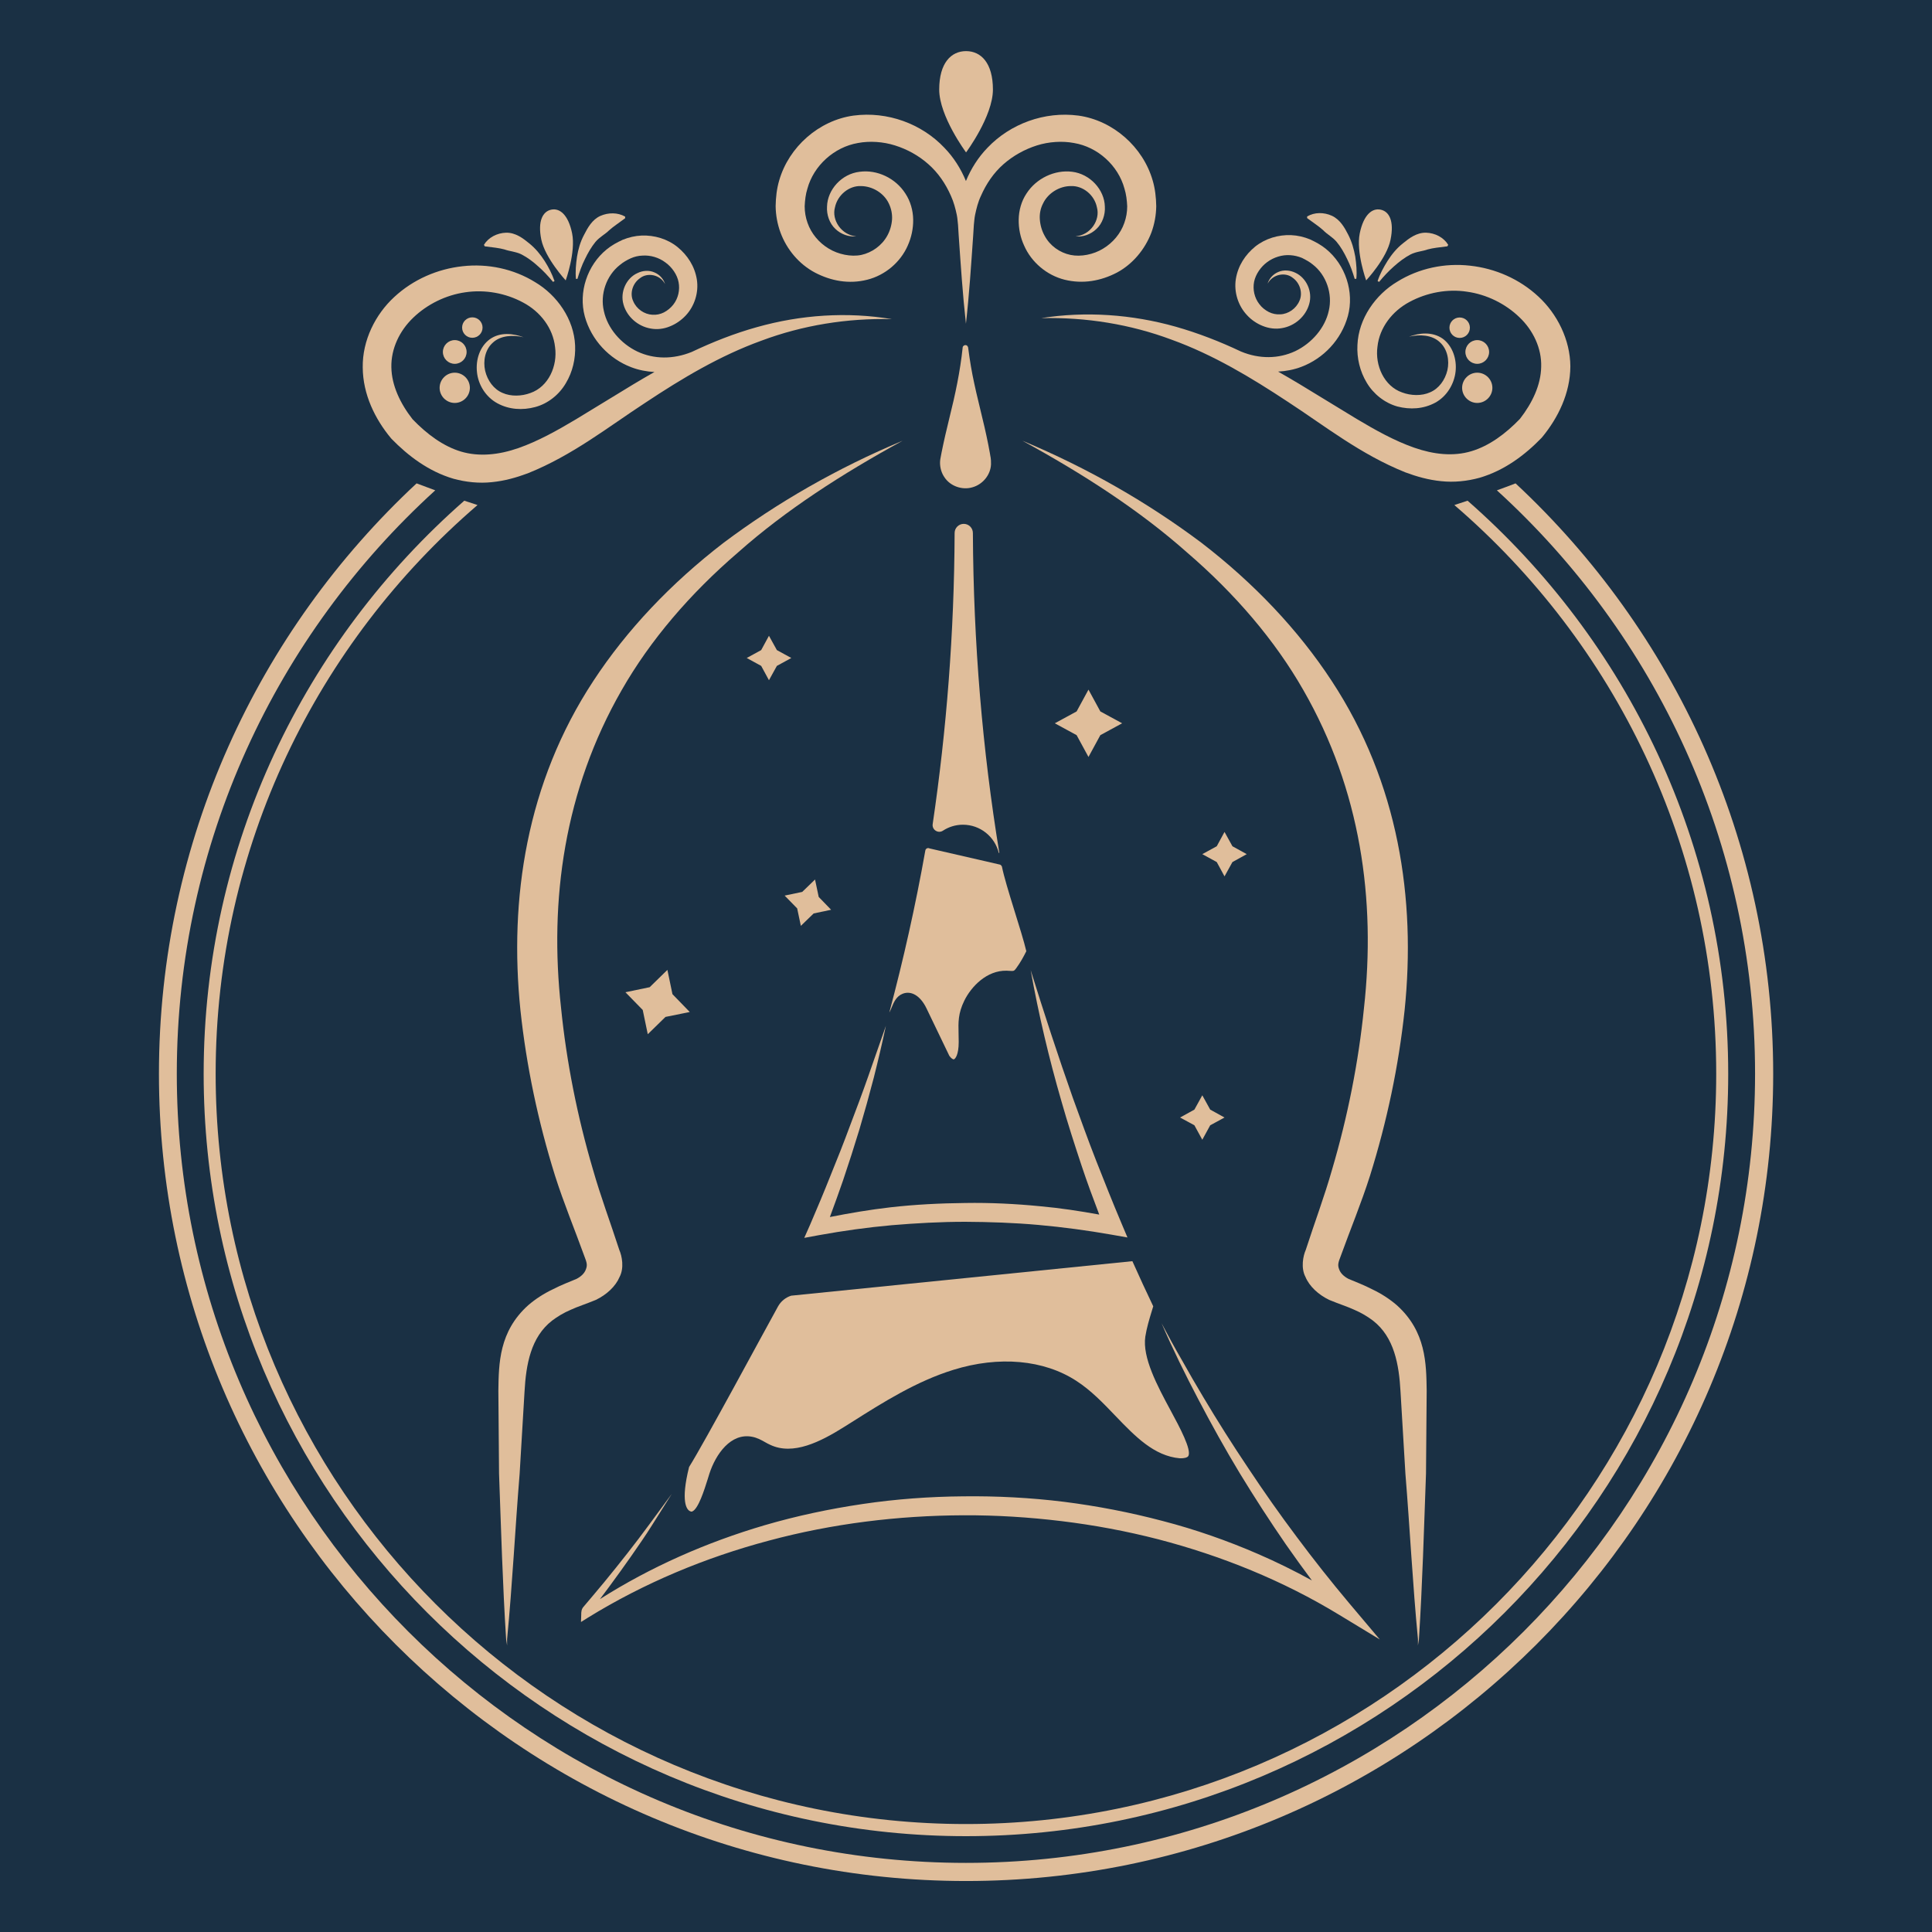 <svg xmlns="http://www.w3.org/2000/svg" xmlns:xlink="http://www.w3.org/1999/xlink" id="Calque_1" x="0px" y="0px" viewBox="0 0 141.73 141.73" style="enable-background:new 0 0 141.73 141.73;" xml:space="preserve"><style type="text/css">	.st0{fill:#1A3044;}	.st1{fill:#E0BE9B;}</style><rect x="0" y="-0.93" class="st0" width="141.9" height="143.89"></rect><g>	<g>		<path class="st1" d="M66.22,32.33c-4.43,2.42-8.59,5.1-12.07,8.19c-3.54,3.04-6.46,6.46-8.54,10.1   c-4.21,7.33-5.33,15.4-4.45,23.33c0.4,3.96,1.19,7.95,2.34,11.85c0.56,1.97,1.28,3.88,1.93,5.89c0.2,0.45,0.37,1.33,0.02,1.99   c-0.29,0.69-0.95,1.3-1.74,1.68c-0.8,0.33-1.31,0.48-1.83,0.72c-0.54,0.23-0.98,0.5-1.38,0.8c-1.56,1.21-1.91,3.22-2.02,5.2   l-0.36,6.04c-0.33,4.04-0.53,8.09-0.92,12.13l0,0l0,0.46l-0.07-0.45l0,0c-0.26-4.05-0.37-8.1-0.52-12.15l-0.05-6.09   c0.03-1.98,0.04-4.34,2.19-6.27c0.52-0.45,1.14-0.85,1.77-1.15c0.63-0.33,1.37-0.61,1.77-0.78c0.35-0.18,0.59-0.42,0.69-0.7   c0.12-0.31,0.08-0.48-0.12-0.99c-0.69-1.91-1.51-3.89-2.14-5.87c-1.25-4-2.1-8.04-2.54-12.14c-0.84-8.15,0.43-16.69,5.35-24.17   c2.45-3.74,5.69-7.16,9.55-10.13C57,36.88,61.41,34.34,66.22,32.33z"></path>		<path class="st1" d="M75,32.33c4.43,2.42,8.59,5.1,12.07,8.19c3.54,3.04,6.46,6.46,8.54,10.1c4.21,7.33,5.33,15.4,4.45,23.33   c-0.4,3.96-1.19,7.95-2.34,11.85c-0.56,1.97-1.28,3.88-1.93,5.89c-0.2,0.45-0.37,1.33-0.02,1.99c0.29,0.69,0.95,1.3,1.74,1.68   c0.8,0.33,1.31,0.48,1.83,0.72c0.54,0.23,0.98,0.5,1.38,0.8c1.56,1.21,1.91,3.22,2.02,5.2l0.36,6.04   c0.33,4.04,0.53,8.09,0.92,12.13l0,0l0,0.46l0.07-0.45l0,0c0.26-4.05,0.37-8.1,0.52-12.15l0.05-6.09   c-0.03-1.98-0.04-4.34-2.19-6.27c-0.52-0.45-1.14-0.85-1.77-1.15c-0.63-0.33-1.37-0.61-1.77-0.78c-0.35-0.18-0.59-0.42-0.69-0.7   c-0.12-0.31-0.08-0.48,0.12-0.99c0.69-1.91,1.51-3.89,2.14-5.87c1.25-4,2.1-8.04,2.54-12.14c0.84-8.15-0.43-16.69-5.35-24.17   c-2.45-3.74-5.69-7.16-9.55-10.13C84.22,36.88,79.81,34.34,75,32.33z"></path>		<polygon class="st1" points="79.85,50.59 80.72,52.19 82.32,53.06 80.72,53.93 79.85,55.53 78.98,53.93 77.38,53.06 78.98,52.19      "></polygon>		<polygon class="st1" points="89.83,61.03 90.41,62.08 91.46,62.66 90.41,63.24 89.83,64.29 89.26,63.24 88.2,62.66 89.26,62.08      "></polygon>		<polygon class="st1" points="88.2,80.35 88.78,81.4 89.83,81.98 88.78,82.55 88.2,83.61 87.62,82.55 86.57,81.98 87.62,81.4   "></polygon>		<polygon class="st1" points="56.41,46.64 56.99,47.69 58.05,48.27 56.99,48.85 56.41,49.9 55.84,48.85 54.78,48.27 55.84,47.69      "></polygon>		<polygon class="st1" points="45.88,72.79 47.66,72.42 48.96,71.15 49.33,72.93 50.6,74.24 48.82,74.6 47.52,75.87 47.15,74.09      "></polygon>		<g>			<g>				<path class="st1" d="M70.64,60.5c1.27,0,2.34,0.88,2.63,2.07h0.04c-1.24-7.56-1.9-15.41-1.94-23.47c0-0.37-0.3-0.67-0.67-0.67     l0,0c-0.37,0-0.67,0.3-0.67,0.67c-0.03,7.31-0.59,14.45-1.61,21.36c-0.06,0.41,0.4,0.71,0.75,0.48     C69.58,60.67,70.09,60.5,70.64,60.5z"></path>			</g>			<path class="st1" d="M70.62,25.5c0-0.11,0.12-0.2,0.23-0.18c0.12,0.01,0.18,0.14,0.18,0.24l0.09,0.65    c0.06,0.43,0.14,0.86,0.22,1.29c0.17,0.85,0.37,1.71,0.58,2.56c0.21,0.85,0.41,1.7,0.58,2.56l0.12,0.64    c0.03,0.24,0.09,0.34,0.08,0.8c-0.03,0.78-0.61,1.48-1.37,1.69c-0.75,0.22-1.62-0.09-2.04-0.73c-0.22-0.31-0.33-0.7-0.33-1.07    c0-0.09,0.01-0.2,0.02-0.26l0.03-0.16l0.06-0.32c0.17-0.85,0.37-1.71,0.58-2.56C70.08,28.93,70.44,27.23,70.62,25.5z"></path>			<path class="st1" d="M82.25,89.69c-0.64-1.51-1.24-3.03-1.84-4.55c-0.6-1.53-1.15-3.07-1.71-4.61c-1.09-3.09-2.11-6.22-3.09-9.36    c0.58,3.24,1.34,6.46,2.26,9.63c0.45,1.59,0.96,3.16,1.48,4.73c0.4,1.2,0.84,2.39,1.29,3.57c-1.43-0.26-2.87-0.48-4.32-0.61    c-1.83-0.18-3.67-0.27-5.51-0.24c-1.84,0.02-3.68,0.11-5.51,0.32c-1.48,0.17-2.95,0.42-4.42,0.71c0.33-0.89,0.66-1.8,0.97-2.7    c0.42-1.24,0.82-2.49,1.2-3.74c0.37-1.25,0.72-2.51,1.05-3.78c0.32-1.27,0.62-2.54,0.89-3.81l-1.29,3.69    c-0.43,1.23-0.89,2.45-1.35,3.66c-0.45,1.22-0.93,2.43-1.42,3.63c-0.48,1.21-0.97,2.38-1.5,3.61L59,90.81l1.08-0.2    c1.77-0.32,3.55-0.57,5.34-0.73c1.79-0.15,3.59-0.25,5.38-0.25c1.8,0.01,3.59,0.07,5.38,0.23c1.79,0.16,3.57,0.4,5.34,0.71    l1.19,0.21L82.25,89.69z"></path>			<path class="st1" d="M73.37,63.43l-5.18-1.19c-0.13-0.07-0.29,0.01-0.31,0.16c-0.72,4.05-1.61,8.01-2.64,11.87    c0.06-0.09,0.12-0.25,0.17-0.36c0.15-0.36,0.33-0.82,0.81-1.01c0.64-0.25,1.31,0.16,1.75,1.08l1.67,3.47    c0.14,0.2,0.28,0.28,0.34,0.26c0.09-0.03,0.35-0.31,0.35-1.27c0-0.23-0.01-0.44-0.01-0.63c-0.02-0.82-0.04-1.46,0.42-2.4    c0.51-1.04,1.65-2.23,3.1-2.2c0.06,0,0.12,0.01,0.18,0.01c0.14,0.01,0.28,0.02,0.35-0.01c0.08-0.03,0.17-0.17,0.22-0.24    c0.27-0.37,0.49-0.77,0.7-1.19c-0.33-1.43-1.5-4.76-1.79-6.21C73.48,63.52,73.43,63.46,73.37,63.43z"></path>			<path class="st1" d="M98.96,117.59c-1.32-1.57-2.6-3.19-3.83-4.84c-1.24-1.65-2.42-3.33-3.56-5.05    c-1.15-1.71-2.25-3.45-3.31-5.23c-0.53-0.89-1.05-1.78-1.55-2.68c-0.52-0.89-1.01-1.8-1.5-2.72c0.82,1.9,1.74,3.76,2.7,5.59    c0.96,1.83,1.97,3.65,3.04,5.42c1.08,1.77,2.21,3.52,3.39,5.23c0.62,0.89,1.25,1.76,1.9,2.63c-1.29-0.71-2.61-1.36-3.95-1.94    c-2.26-0.98-4.6-1.8-6.99-2.42c-2.38-0.63-4.81-1.1-7.26-1.41c-2.45-0.3-4.91-0.43-7.38-0.4c-2.46,0.02-4.93,0.2-7.36,0.56    c-2.44,0.36-4.85,0.87-7.21,1.56c-4.25,1.25-8.35,3.05-12.08,5.42l0.71-0.95c0.54-0.73,1.07-1.47,1.59-2.21    c0.52-0.75,1.04-1.49,1.52-2.26l1.45-2.3c-1.08,1.46-2.13,2.93-3.25,4.35c-0.56,0.71-1.12,1.42-1.7,2.12l-0.87,1.04l-0.44,0.52    l-0.22,0.26c-0.07,0.08-0.12,0.18-0.14,0.29c-0.01,0.05-0.02,0.12-0.02,0.15l0,0.08l-0.02,0.59l0.51-0.32    c4.12-2.54,8.61-4.41,13.27-5.65c4.65-1.25,9.47-1.84,14.28-1.86c2.41-0.01,4.81,0.14,7.2,0.43c2.39,0.29,4.75,0.73,7.08,1.33    c4.65,1.21,9.15,3.03,13.26,5.53l3,1.82L98.96,117.59z"></path>			<path class="st1" d="M58.04,95.05c-0.41,0.13-0.75,0.41-0.96,0.78c-1.07,1.93-5.38,9.95-6.53,11.79    c-0.64,2.57-0.16,3.12,0.05,3.23c0.11,0.06,0.16,0.04,0.18,0.03c0.45-0.18,0.89-1.59,1.13-2.35c0.05-0.15,0.09-0.29,0.13-0.42    c0.47-1.44,1.57-3.01,3.13-2.71c0.38,0.07,0.7,0.25,0.98,0.41c0.11,0.06,0.23,0.13,0.35,0.18c1.68,0.8,3.69-0.22,5.44-1.32    l0.51-0.32c2.35-1.49,4.78-3.02,7.49-3.86c3.35-1.04,6.64-0.74,9.02,0.81c1.07,0.69,1.98,1.64,2.86,2.56    c1.46,1.52,2.84,2.95,4.73,3.12c0.31,0.01,0.55-0.05,0.62-0.16c0.27-0.44-0.63-2.12-1.29-3.34c-0.98-1.82-2.09-3.89-1.86-5.43    c0.1-0.64,0.29-1.27,0.48-1.89c0.03-0.11,0.07-0.22,0.1-0.33c-0.52-1.09-1.03-2.19-1.53-3.31L58.04,95.05z"></path>			<polygon class="st1" points="57.56,65.7 58.85,65.43 59.79,64.52 60.06,65.8 60.97,66.74 59.69,67.01 58.75,67.92 58.48,66.64        "></polygon>		</g>	</g>	<g>		<g>			<path class="st1" d="M84.56,13.24c-0.71-2.47-2.92-4.41-5.45-4.76c-2.5-0.33-5,0.61-6.66,2.35c-0.69,0.71-1.22,1.55-1.59,2.45    c-0.37-0.9-0.9-1.74-1.59-2.45c-1.66-1.75-4.16-2.68-6.66-2.35c-2.53,0.35-4.74,2.29-5.45,4.76c-0.18,0.61-0.25,1.25-0.26,1.89    c0.01,0.66,0.13,1.32,0.36,1.94c0.46,1.24,1.36,2.31,2.53,2.93c1.17,0.61,2.49,0.86,3.83,0.52c1.32-0.33,2.44-1.29,2.97-2.5    c0.27-0.6,0.41-1.26,0.4-1.91c-0.01-0.67-0.2-1.35-0.57-1.91c-0.72-1.13-2.07-1.77-3.35-1.6c-1.33,0.15-2.37,1.32-2.4,2.55    c-0.04,0.6,0.18,1.24,0.61,1.64c0.42,0.41,1.01,0.6,1.54,0.55c-1.11-0.1-1.82-1.21-1.57-2.12c0.19-0.93,1.05-1.6,1.89-1.57    c0.88,0,1.71,0.53,2.06,1.27c0.18,0.37,0.26,0.77,0.24,1.17c-0.03,0.43-0.15,0.84-0.35,1.2c-0.4,0.73-1.13,1.24-1.9,1.41    c-0.76,0.16-1.7-0.04-2.39-0.46c-0.72-0.43-1.29-1.11-1.56-1.89c-0.14-0.39-0.21-0.8-0.21-1.22c0.02-0.44,0.07-0.88,0.2-1.29    c0.46-1.69,1.96-3.05,3.71-3.35c0.85-0.16,1.84-0.1,2.72,0.18c0.89,0.28,1.73,0.74,2.44,1.37c0.72,0.63,1.27,1.44,1.66,2.33    c0.2,0.44,0.33,0.92,0.43,1.4c0.05,0.24,0.06,0.49,0.09,0.73l0.05,0.8c0.15,2.15,0.29,4.3,0.53,6.45c0,0,0,0,0,0c0,0,0,0,0,0    c0.24-2.15,0.38-4.3,0.53-6.45l0.05-0.8c0.03-0.25,0.04-0.49,0.09-0.73c0.1-0.48,0.22-0.96,0.43-1.4    c0.39-0.89,0.94-1.7,1.66-2.33c0.72-0.63,1.56-1.09,2.44-1.37c0.88-0.28,1.87-0.34,2.72-0.18c1.75,0.29,3.25,1.65,3.71,3.35    c0.13,0.42,0.18,0.86,0.2,1.29c0,0.42-0.07,0.83-0.21,1.22c-0.27,0.78-0.84,1.46-1.56,1.89c-0.7,0.43-1.63,0.62-2.39,0.46    c-0.78-0.16-1.51-0.67-1.9-1.41c-0.2-0.36-0.32-0.77-0.35-1.2c-0.03-0.4,0.05-0.81,0.24-1.17c0.35-0.74,1.19-1.28,2.06-1.27    c0.85-0.03,1.71,0.64,1.89,1.57c0.25,0.91-0.45,2.02-1.57,2.12c0.54,0.06,1.12-0.14,1.54-0.55c0.43-0.4,0.65-1.04,0.61-1.64    c-0.03-1.23-1.08-2.39-2.4-2.55c-1.28-0.16-2.63,0.48-3.35,1.6c-0.37,0.55-0.56,1.24-0.57,1.91c-0.01,0.65,0.12,1.31,0.4,1.91    c0.53,1.21,1.65,2.17,2.97,2.5c1.34,0.33,2.66,0.09,3.83-0.52c1.16-0.62,2.06-1.7,2.53-2.93c0.23-0.62,0.35-1.28,0.36-1.94    C84.81,14.49,84.74,13.85,84.56,13.24z"></path>			<path class="st1" d="M72.84,6.57c0-1.96-0.88-2.82-1.97-2.82c-1.09,0-1.97,0.86-1.97,2.82s1.97,4.61,1.97,4.61    S72.84,8.53,72.84,6.57z"></path>		</g>		<g>			<path class="st1" d="M102.01,17.58c0.28-1.37-0.1-2.07-0.73-2.2c-0.62-0.13-1.25,0.37-1.53,1.74c-0.28,1.37,0.47,3.45,0.47,3.45    S101.74,18.95,102.01,17.58z"></path>			<path class="st1" d="M112.85,21.75c-1.39-1.29-3.17-2.06-5.01-2.26c-1.85-0.21-3.75,0.19-5.33,1.17    c-1.6,0.95-2.85,2.71-2.93,4.65c-0.05,0.96,0.18,1.93,0.68,2.76c0.49,0.83,1.32,1.49,2.25,1.75c0.93,0.24,1.91,0.19,2.78-0.28    c0.86-0.47,1.39-1.38,1.49-2.28c0.1-0.9-0.21-1.88-0.95-2.42c-0.77-0.53-1.72-0.42-2.47-0.14c0.8-0.19,1.7-0.13,2.26,0.4    c0.57,0.51,0.72,1.35,0.56,2.06c-0.17,0.72-0.63,1.35-1.27,1.62c-0.62,0.28-1.41,0.25-2.05,0.01c-1.33-0.46-2-1.99-1.81-3.36    c0.15-1.4,1.09-2.61,2.35-3.28c1.28-0.69,2.79-0.97,4.22-0.75c1.44,0.2,2.81,0.88,3.83,1.86c1.03,0.97,1.65,2.3,1.61,3.64    c-0.02,1.34-0.65,2.66-1.56,3.83c-1.05,1.09-2.25,1.98-3.56,2.37c-1.33,0.4-2.77,0.24-4.2-0.26c-1.43-0.5-2.83-1.28-4.22-2.11    l-4.2-2.56c-0.51-0.31-1.04-0.61-1.56-0.91c0.58-0.03,1.16-0.14,1.71-0.35c1.62-0.61,2.93-1.99,3.41-3.73    c0.48-1.76-0.18-3.76-1.61-4.92c-0.35-0.29-0.76-0.51-1.17-0.7c-0.44-0.18-0.91-0.29-1.38-0.31c-0.94-0.04-1.9,0.25-2.64,0.84    c-0.73,0.6-1.26,1.4-1.42,2.38c-0.15,0.96,0.17,1.96,0.82,2.65c0.32,0.35,0.72,0.62,1.15,0.79c0.44,0.18,0.95,0.25,1.42,0.16    c0.95-0.16,1.74-0.87,1.99-1.76c0.27-0.92-0.21-1.93-1.01-2.3c-0.39-0.19-0.87-0.23-1.25-0.06c-0.39,0.16-0.68,0.49-0.79,0.86    c0.38-0.71,1.31-0.86,1.83-0.44c0.56,0.39,0.76,1.14,0.51,1.69c-0.24,0.58-0.82,0.98-1.41,1c-0.29,0.02-0.58-0.04-0.84-0.17    c-0.27-0.14-0.51-0.33-0.69-0.57c-0.37-0.47-0.5-1.09-0.39-1.65c0.11-0.55,0.5-1.11,0.97-1.45c0.48-0.35,1.09-0.54,1.68-0.5    c0.3,0.02,0.59,0.09,0.86,0.2c0.28,0.14,0.56,0.29,0.8,0.49c0.99,0.77,1.46,2.15,1.17,3.38c-0.27,1.26-1.25,2.39-2.46,2.97    c-1.22,0.57-2.63,0.59-3.98,0.03c-1.54-0.73-3.13-1.35-4.78-1.82c-3.22-0.91-6.63-1.15-9.88-0.63c3.29-0.08,6.55,0.45,9.57,1.58    c3.04,1.1,5.82,2.77,8.53,4.56c2.73,1.78,5.32,3.85,8.61,5.17c0.83,0.31,1.71,0.56,2.64,0.65c0.93,0.1,1.9,0,2.81-0.25    c1.84-0.54,3.34-1.68,4.55-2.93c0.02-0.02,0.04-0.04,0.05-0.06l0.01-0.01c1.14-1.39,2.04-3.19,2.05-5.17    C115.19,24.92,114.23,23.02,112.85,21.75z"></path>			<path class="st1" d="M101.06,20.62l0.11,0.06c0.34-0.41,0.7-0.8,1.09-1.14c0.38-0.34,0.79-0.65,1.21-0.87    c0.43-0.22,0.88-0.23,1.26-0.37c0.4-0.11,0.82-0.15,1.45-0.23l0.06-0.11c-0.33-0.54-0.96-0.87-1.63-0.89    c-0.69-0.01-1.24,0.41-1.69,0.78c-0.47,0.37-0.83,0.82-1.13,1.29C101.49,19.62,101.23,20.1,101.06,20.62z"></path>			<path class="st1" d="M98.06,17.75c0.3,0.36,0.55,0.8,0.77,1.26c0.23,0.46,0.4,0.95,0.55,1.45l0.12-0.01    c0.05-0.54,0-1.08-0.08-1.63c-0.1-0.54-0.25-1.09-0.52-1.61c-0.26-0.51-0.59-1.1-1.19-1.38c-0.59-0.27-1.28-0.27-1.82,0.05    l0,0.12c0.51,0.38,0.86,0.6,1.18,0.89C97.35,17.19,97.75,17.38,98.06,17.75z"></path>			<path class="st1" d="M107.26,28.45c0,0.61,0.5,1.11,1.11,1.11c0.61,0,1.11-0.5,1.11-1.11c0-0.61-0.5-1.11-1.11-1.11    C107.76,27.34,107.26,27.84,107.26,28.45z"></path>			<path class="st1" d="M108.37,24.95c-0.48,0-0.87,0.39-0.87,0.87s0.39,0.87,0.87,0.87s0.87-0.39,0.87-0.87    S108.85,24.95,108.37,24.95z"></path>			<path class="st1" d="M107.08,23.29c-0.41,0-0.75,0.33-0.75,0.75c0,0.41,0.33,0.75,0.75,0.75c0.41,0,0.75-0.33,0.75-0.75    C107.83,23.62,107.49,23.29,107.08,23.29z"></path>			<path class="st1" d="M41.5,20.57c0,0,0.75-2.08,0.47-3.45s-0.91-1.87-1.53-1.74c-0.62,0.13-1.01,0.83-0.73,2.2    C40,18.95,41.5,20.57,41.5,20.57z"></path>			<path class="st1" d="M55.52,24c-1.65,0.46-3.24,1.09-4.78,1.82c-1.36,0.55-2.76,0.54-3.98-0.03c-1.22-0.58-2.19-1.71-2.46-2.97    c-0.29-1.23,0.18-2.6,1.17-3.38c0.24-0.2,0.51-0.36,0.8-0.49c0.27-0.12,0.56-0.19,0.86-0.2c0.59-0.04,1.2,0.14,1.68,0.5    c0.48,0.34,0.87,0.9,0.97,1.45c0.11,0.56-0.02,1.18-0.39,1.65c-0.18,0.23-0.42,0.43-0.69,0.57c-0.26,0.13-0.54,0.19-0.84,0.17    c-0.59-0.03-1.17-0.42-1.41-1c-0.26-0.55-0.06-1.3,0.51-1.69c0.53-0.42,1.46-0.27,1.83,0.44c-0.11-0.37-0.4-0.7-0.79-0.86    c-0.38-0.17-0.86-0.14-1.25,0.06c-0.8,0.36-1.28,1.38-1.01,2.3c0.25,0.89,1.05,1.6,1.99,1.76c0.47,0.09,0.97,0.03,1.42-0.16    c0.43-0.17,0.83-0.45,1.15-0.79c0.65-0.69,0.97-1.69,0.82-2.65c-0.16-0.98-0.69-1.78-1.42-2.38c-0.73-0.59-1.69-0.88-2.64-0.84    c-0.47,0.02-0.94,0.13-1.38,0.31c-0.41,0.19-0.82,0.41-1.17,0.7c-1.43,1.16-2.09,3.15-1.61,4.92c0.48,1.74,1.8,3.12,3.41,3.73    c0.55,0.21,1.13,0.32,1.7,0.35c-0.53,0.3-1.05,0.6-1.56,0.91l-4.2,2.56c-1.39,0.83-2.79,1.61-4.22,2.11    c-1.43,0.5-2.88,0.65-4.2,0.26c-1.31-0.39-2.51-1.28-3.56-2.37c-0.91-1.16-1.54-2.49-1.56-3.82c-0.03-1.34,0.59-2.67,1.61-3.64    c1.02-0.98,2.39-1.66,3.83-1.86c1.43-0.21,2.94,0.06,4.22,0.75c1.27,0.67,2.2,1.88,2.35,3.28c0.19,1.37-0.48,2.9-1.81,3.36    c-0.64,0.24-1.43,0.27-2.05-0.01c-0.64-0.27-1.1-0.9-1.27-1.62c-0.16-0.72-0.01-1.55,0.56-2.06c0.56-0.53,1.47-0.59,2.26-0.4    c-0.76-0.28-1.71-0.4-2.47,0.14c-0.75,0.54-1.05,1.52-0.95,2.42c0.09,0.91,0.63,1.81,1.49,2.28c0.86,0.47,1.85,0.53,2.78,0.28    c0.94-0.25,1.76-0.91,2.25-1.75c0.5-0.83,0.72-1.8,0.68-2.76c-0.08-1.94-1.33-3.7-2.93-4.65c-1.58-0.98-3.48-1.38-5.33-1.17    c-1.84,0.2-3.62,0.97-5.01,2.26c-1.38,1.27-2.34,3.18-2.31,5.16c0.01,1.99,0.91,3.79,2.05,5.17l0.01,0.01l0.05,0.06    c1.21,1.24,2.71,2.39,4.55,2.93c0.91,0.25,1.88,0.35,2.81,0.25c0.93-0.09,1.81-0.34,2.64-0.65c3.29-1.32,5.88-3.39,8.61-5.17    c2.71-1.8,5.49-3.46,8.53-4.56c3.02-1.13,6.28-1.66,9.57-1.58C62.15,22.86,58.75,23.09,55.52,24z"></path>			<path class="st1" d="M37.01,18.3c0.38,0.14,0.82,0.15,1.26,0.37c0.42,0.22,0.83,0.52,1.21,0.87c0.39,0.34,0.75,0.73,1.09,1.14    l0.11-0.06c-0.18-0.52-0.43-1.01-0.73-1.48c-0.3-0.47-0.67-0.92-1.13-1.29c-0.45-0.37-1-0.79-1.69-0.78    c-0.67,0.02-1.3,0.35-1.63,0.89l0.06,0.11C36.18,18.15,36.61,18.19,37.01,18.3z"></path>			<path class="st1" d="M42.36,20.46c0.15-0.5,0.32-1,0.55-1.45c0.22-0.46,0.47-0.89,0.77-1.26c0.31-0.37,0.71-0.56,1-0.85    c0.31-0.28,0.67-0.51,1.18-0.89l0-0.12c-0.54-0.31-1.23-0.31-1.82-0.05c-0.6,0.27-0.93,0.87-1.19,1.38    c-0.28,0.52-0.43,1.06-0.52,1.61c-0.08,0.55-0.13,1.09-0.08,1.63L42.36,20.46z"></path>			<path class="st1" d="M33.36,29.56c0.61,0,1.11-0.5,1.11-1.11c0-0.61-0.5-1.11-1.11-1.11c-0.61,0-1.11,0.5-1.11,1.11    C32.25,29.06,32.75,29.56,33.36,29.56z"></path>			<path class="st1" d="M33.36,26.69c0.48,0,0.87-0.39,0.87-0.87s-0.39-0.87-0.87-0.87c-0.48,0-0.87,0.39-0.87,0.87    S32.88,26.69,33.36,26.69z"></path>			<path class="st1" d="M35.4,24.03c0-0.41-0.33-0.75-0.75-0.75c-0.41,0-0.75,0.33-0.75,0.75c0,0.41,0.33,0.75,0.75,0.75    C35.06,24.78,35.4,24.45,35.4,24.03z"></path>		</g>	</g>	<g>		<path class="st1" d="M128.75,78.77c0,31.92-25.97,57.89-57.89,57.89s-57.89-25.97-57.89-57.89c0-16.94,7.32-32.21,18.96-42.8   c-0.46-0.17-0.92-0.34-1.37-0.51c-11.62,10.82-18.9,26.23-18.9,43.32c0,32.65,26.56,59.21,59.21,59.21s59.21-26.56,59.21-59.21   c0-17.09-7.29-32.5-18.9-43.32c-0.45,0.17-0.91,0.35-1.37,0.51C121.44,46.56,128.75,61.83,128.75,78.77z"></path>		<path class="st1" d="M125.9,78.77c0,30.35-24.69,55.04-55.04,55.04s-55.04-24.69-55.04-55.04c0-16.67,7.46-31.62,19.21-41.72   c-0.32-0.11-0.65-0.21-0.97-0.32c-11.7,10.26-19.12,25.3-19.12,42.05c0,30.83,25.09,55.92,55.92,55.92s55.92-25.09,55.92-55.92   c0-16.75-7.41-31.79-19.12-42.05c-0.32,0.11-0.65,0.22-0.97,0.32C118.44,47.15,125.9,62.1,125.9,78.77z"></path>	</g></g></svg>